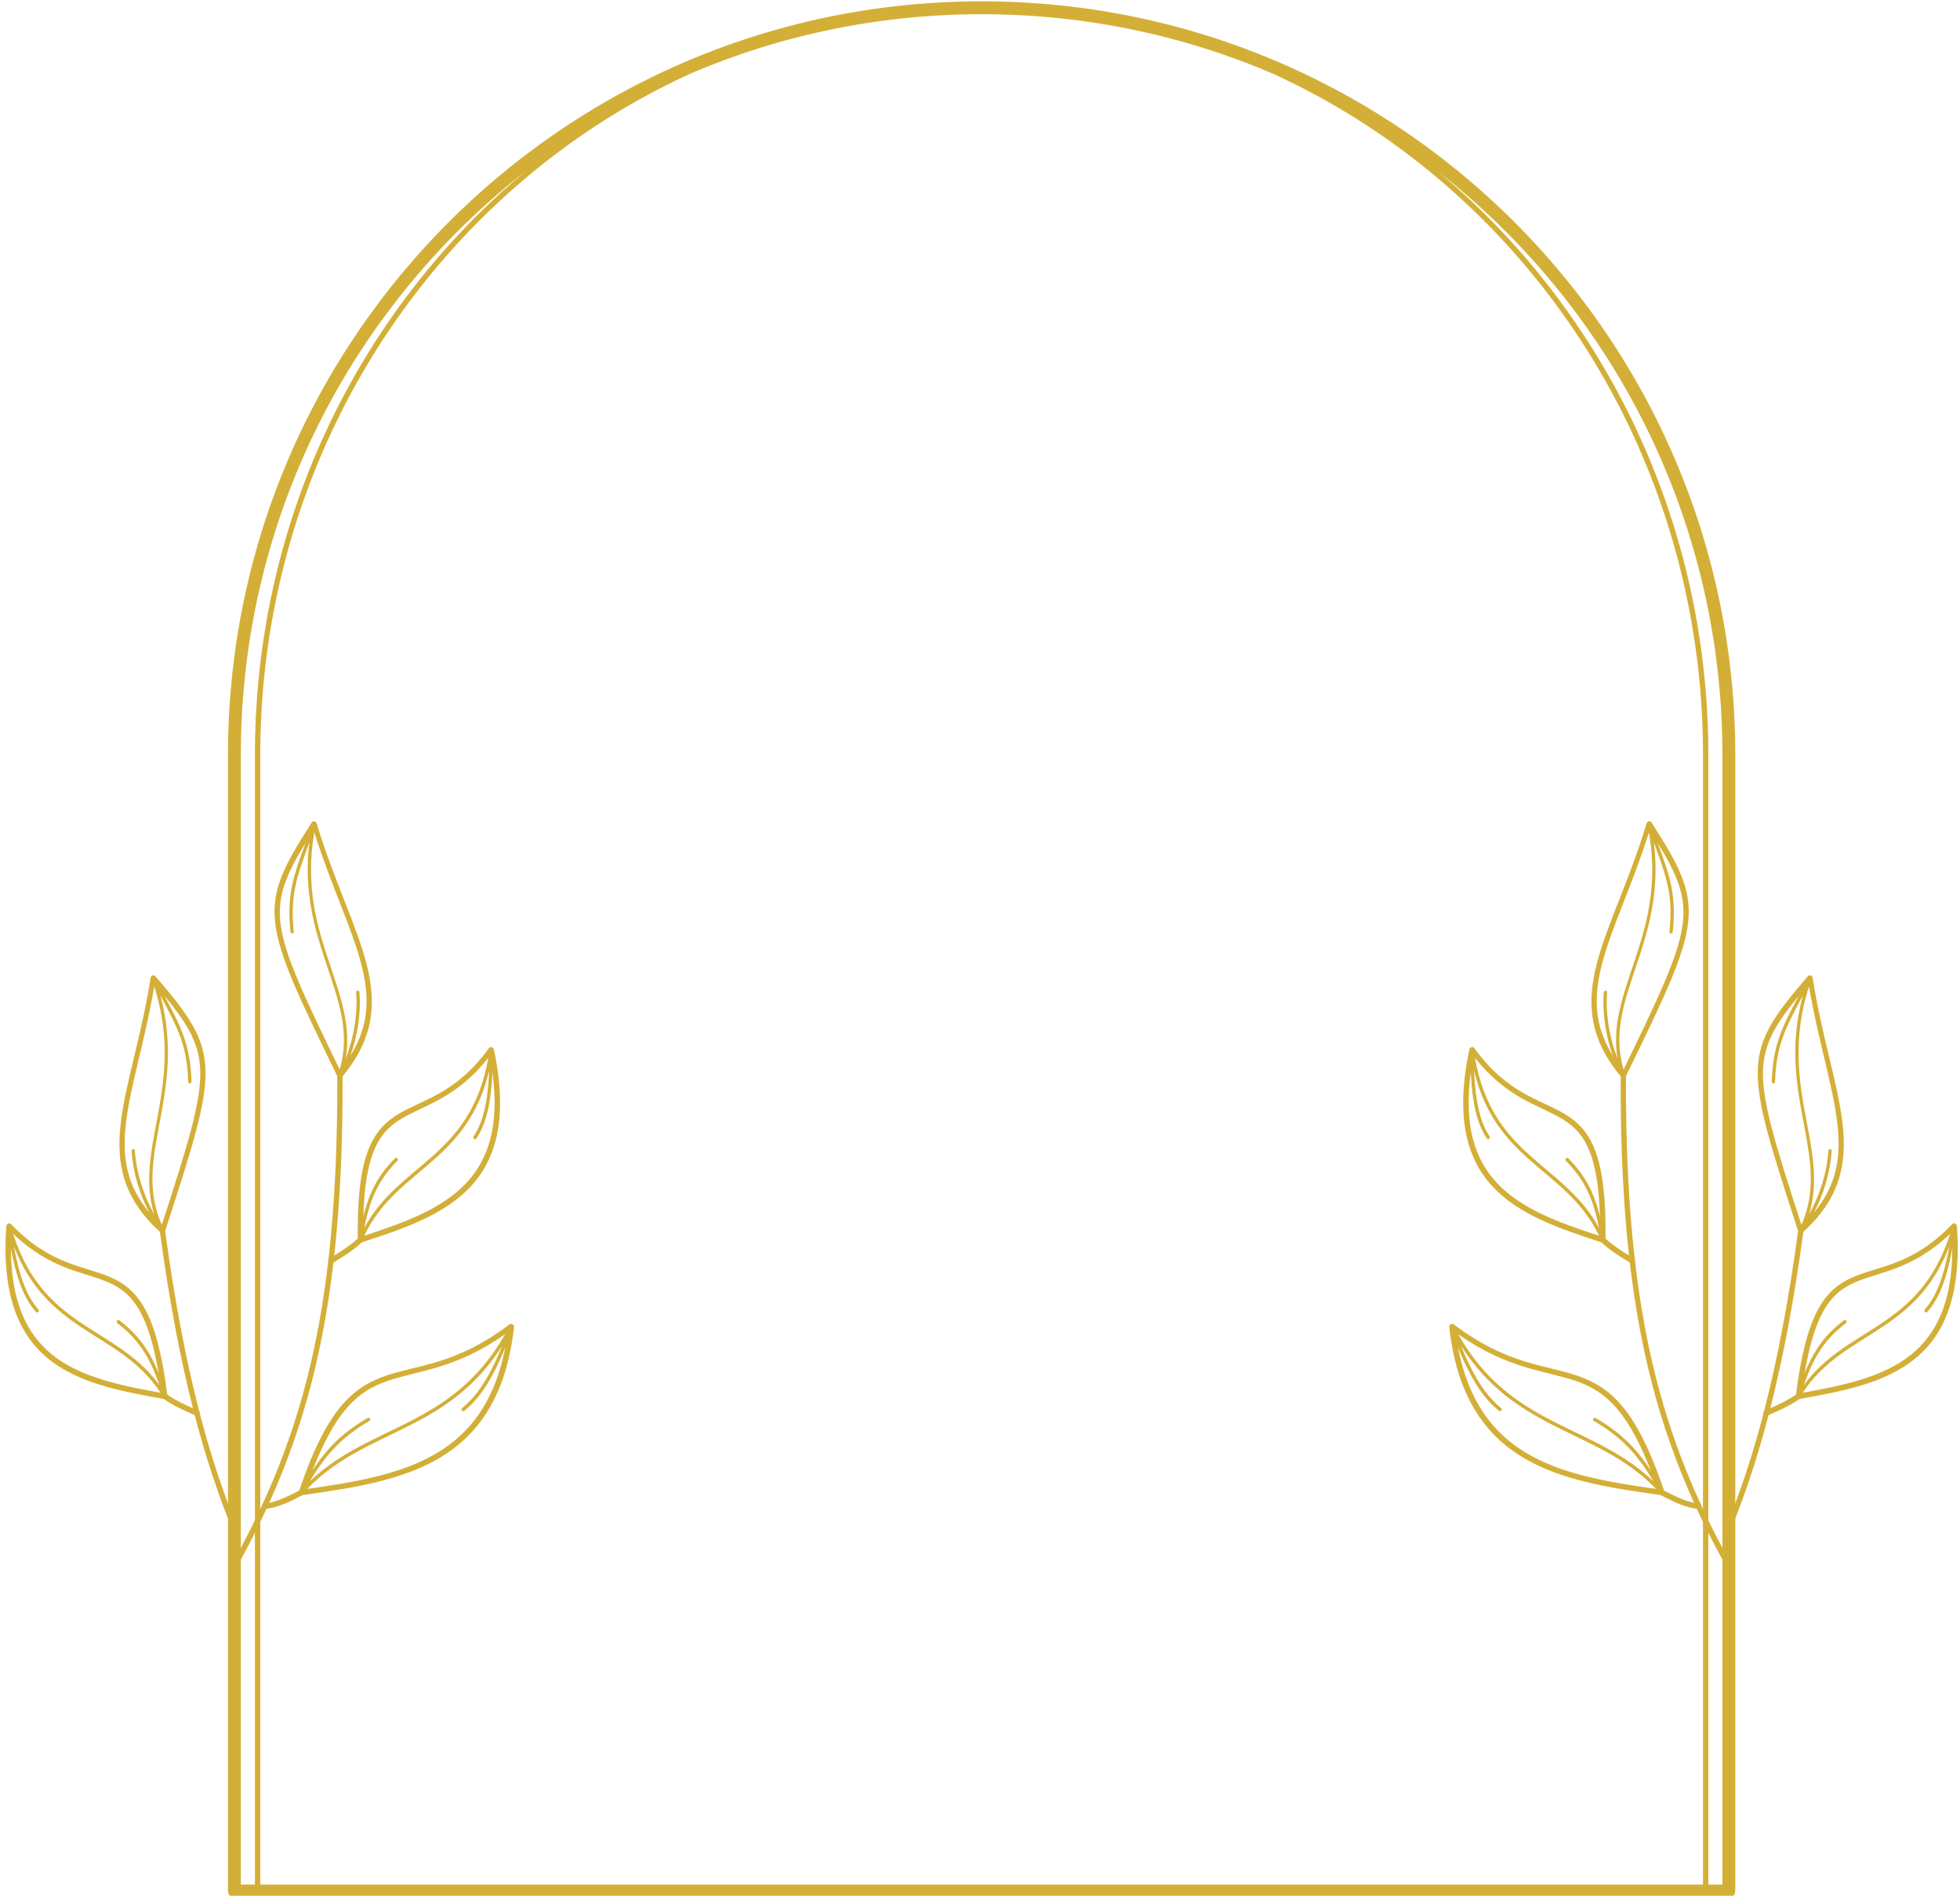 <?xml version="1.0" encoding="UTF-8" standalone="no"?><svg xmlns="http://www.w3.org/2000/svg" xmlns:xlink="http://www.w3.org/1999/xlink" fill="#000000" height="120.4" preserveAspectRatio="xMidYMid meet" version="1" viewBox="-0.3 -0.0 124.5 120.4" width="124.5" zoomAndPan="magnify"><g><g color="#000000" fill="#d4af37" id="change1_1" stroke-width="3.437"><path d="m 1366.781,1888.276 c -0.141,-0.021 -0.296,0.012 -0.433,0.103 -0.065,0.044 -0.125,0.098 -0.172,0.161 -0.046,0.063 -0.083,0.131 -0.104,0.203 -3.747,12.432 -8.635,21.98 -10.864,30.61 -2.211,8.561 -1.704,16.255 5.214,24.579 -0.056,14.766 0.545,27.618 1.817,39.111 -1.615,-0.998 -3.562,-2.251 -5.132,-3.695 0.117,-9.094 -0.679,-15.014 -2.207,-19.106 -1.542,-4.127 -3.858,-6.377 -6.605,-8.038 -5.494,-3.321 -12.582,-4.415 -19.846,-14.46 -0.175,-0.243 -0.533,-0.274 -0.802,-0.07 -0.129,0.097 -0.22,0.238 -0.252,0.39 -3.17,14.946 -0.504,24.1 5.283,30.16 5.764,6.037 14.518,9.01 23.503,11.934 1.985,1.85 4.477,3.344 6.234,4.42 1.107,9.448 2.674,17.982 4.708,25.921 0.013,0.02 0.012,0.04 0.015,0.059 2.434,9.485 5.532,18.126 9.306,26.473 -1.886,-0.398 -4.159,-1.404 -6.553,-2.689 -3.014,-8.891 -5.941,-14.543 -9.027,-18.288 -3.107,-3.771 -6.391,-5.592 -9.97,-6.799 -7.157,-2.413 -15.419,-2.46 -26.929,-11.201 -0.18,-0.135 -0.44,-0.135 -0.653,0 -0.214,0.134 -0.338,0.375 -0.312,0.608 1.667,15.018 7.75,23.492 16.172,28.515 8.398,5.008 19.06,6.619 29.983,8.151 2.845,1.534 5.536,2.731 7.877,2.994 2.483,5.375 5.257,10.64 8.305,15.943 v -2.451 c -7.439,-13.19 -13.107,-26.213 -17.033,-41.431 l -0.375,-1.484 c -1.869,-7.527 -3.321,-15.6 -4.363,-24.496 0.077,-0.192 0.061,-0.397 -0.062,-0.544 -1.341,-11.689 -1.978,-24.802 -1.923,-39.956 8.333,-17.14 12.746,-26.238 13.566,-33.528 0.82,-7.294 -2.047,-12.59 -8.021,-21.879 -0.08,-0.124 -0.206,-0.198 -0.347,-0.219 z m -0.182,2.43 v 0 c 2.041,11.841 -0.669,20.655 -3.335,28.613 -2.376,7.093 -4.726,13.535 -3.537,20.697 -1.755,-4.479 -2.622,-9.685 -2.271,-14.444 0.012,-0.199 -0.137,-0.352 -0.337,-0.341 -0.2,0.013 -0.373,0.178 -0.388,0.377 v 0 c -0.336,4.553 0.407,9.457 1.961,13.8 -4.122,-6.646 -4.183,-12.85 -2.363,-19.899 2.068,-8.005 6.578,-17.139 10.269,-28.802 z m 1.068,2.167 v 0 c 2.731,7.513 4.248,11.403 3.403,19.533 -0.025,0.199 0.124,0.357 0.324,0.353 0.199,0 0.378,-0.168 0.399,-0.367 0.838,-8.063 -0.636,-12.117 -3.261,-19.34 4.222,6.894 6.124,11.454 5.463,17.331 -0.761,6.771 -4.977,15.687 -12.946,32.085 -2.34,-8.077 0.223,-15.004 2.901,-22.999 2.491,-7.438 5.06,-15.773 3.717,-26.596 z m -39.048,47.037 c 7.037,8.89 14.008,10.288 18.988,13.298 2.625,1.587 4.729,3.612 6.199,7.545 1.165,3.118 1.895,7.502 2.083,13.742 -1.338,-5.41 -3.343,-9.069 -6.906,-12.68 -0.132,-0.134 -0.361,-0.121 -0.513,0.026 -0.151,0.148 -0.168,0.375 -0.037,0.508 3.977,4.03 5.945,8.034 7.255,14.677 -3.726,-6.923 -9.388,-10.773 -14.602,-15.392 -5.494,-4.868 -10.518,-10.582 -12.466,-21.724 z m -0.198,2.752 c 2.266,9.661 7.044,15.014 12.146,19.535 5.579,4.944 11.514,8.912 15.131,16.535 -8.619,-2.822 -16.795,-5.767 -22.131,-11.354 -4.9,-5.132 -7.456,-12.528 -5.857,-24.289 0.39,8.096 1.78,11.781 3.499,14.425 0.102,0.157 0.324,0.186 0.497,0.065 0.172,-0.121 0.229,-0.347 0.127,-0.505 -1.681,-2.586 -3.051,-6.186 -3.412,-14.412 z m -3.486,57.551 c 10.792,7.602 18.898,7.92 25.471,10.137 3.464,1.168 6.531,2.862 9.525,6.495 2.375,2.882 4.698,7.059 7.062,13.115 -3.369,-5.152 -6.847,-8.443 -12.062,-11.459 -0.164,-0.094 -0.389,-0.029 -0.505,0.146 -0.115,0.175 -0.078,0.393 0.086,0.488 5.771,3.338 9.334,6.952 13.064,13.195 -6.486,-6.192 -14.044,-9.103 -21.403,-12.845 -7.724,-3.928 -15.244,-8.76 -21.238,-19.272 z m 0.663,2.582 c 5.84,9.152 12.966,13.671 20.18,17.34 7.829,3.981 15.744,6.981 22.371,13.853 -10.442,-1.481 -20.46,-3.153 -28.294,-7.825 -7.254,-4.325 -12.659,-11.242 -14.94,-23.04 v 0 c 3.28,8.058 6.117,11.496 8.951,13.84 0.145,0.119 0.374,0.086 0.513,-0.072 0.139,-0.159 0.136,-0.385 -0.012,-0.505 -2.763,-2.285 -5.527,-5.608 -8.774,-13.591 z" style="-inkscape-stroke:none" transform="matrix(.291 0 0 .291 -293.237 -497.328)"/><path d="m 1220.929,1709.325 c -90.84,-10e-5 -164.51,73.67 -164.51,164.51 v 247.913 a 1.405,1.405 0 0 0 1.405,1.405 h 326.212 a 1.405,1.405 0 0 0 1.405,-1.405 v -247.913 c 2e-4,-90.84 -73.672,-164.51 -164.512,-164.51 z m 0,2.809 c 22.477,0 43.879,4.587 63.327,12.87 55.424,25.156 94.132,82.314 94.132,148.83 v 246.51 h -314.916 v -246.51 c -10e-5,-66.517 38.709,-123.674 94.133,-148.831 19.448,-8.283 40.849,-12.87 63.325,-12.87 z m -99.432,34.171 c -36.095,30.007 -59.196,75.986 -59.196,127.529 v 246.51 h -3.074 v -246.51 c 0,-51.824 24.368,-97.939 62.27,-127.529 z m 198.876,0.01 c 37.896,29.59 62.259,75.703 62.259,127.521 v 246.51 h -3.072 v -246.51 c 0,-51.538 -23.097,-97.514 -59.187,-127.521 z" fill-rule="evenodd" style="-inkscape-stroke:none" transform="matrix(.291 0 0 .291 -293.237 -497.328)"/><path d="m 1401.69,1921.884 c -0.142,0 -0.277,0.058 -0.373,0.169 -7.201,8.375 -10.772,13.223 -10.968,20.561 -0.195,7.333 2.918,16.954 8.803,35.081 -2.039,15.016 -4.482,27.916 -7.426,39.307 -0.143,0.129 -0.187,0.33 -0.137,0.53 -2.054,7.876 -4.355,15.026 -6.926,21.667 -3e-4,1.035 0,2.077 0,3.192 3.029,-7.446 5.697,-15.52 8.047,-24.526 1.89,-0.824 4.564,-1.958 6.785,-3.516 9.303,-1.655 18.383,-3.39 24.927,-8.572 6.569,-5.202 10.473,-13.9 9.399,-29.14 -0.013,-0.155 -0.082,-0.307 -0.196,-0.421 -0.238,-0.239 -0.597,-0.258 -0.804,-0.041 -8.581,8.945 -15.752,9.049 -21.653,11.579 -2.95,1.265 -5.556,3.174 -7.653,7.048 -2.079,3.841 -3.686,9.595 -4.826,18.617 -1.755,1.214 -3.855,2.186 -5.593,2.951 2.848,-11.207 5.219,-23.853 7.204,-38.485 8.003,-7.288 9.568,-14.838 8.561,-23.623 -1.015,-8.856 -4.537,-18.987 -6.53,-31.818 -0.013,-0.074 -0.037,-0.147 -0.075,-0.215 -0.037,-0.07 -0.089,-0.131 -0.148,-0.182 -0.124,-0.109 -0.273,-0.164 -0.415,-0.163 z m -0.155,2.432 c 2.044,12.061 5.249,21.731 6.191,29.945 0.829,7.233 -0.089,13.369 -5.09,19.382 2.139,-4.087 3.552,-8.841 3.849,-13.397 0.013,-0.199 -0.137,-0.386 -0.333,-0.426 -0.196,-0.04 -0.365,0.092 -0.381,0.291 -0.31,4.762 -1.888,9.799 -4.244,13.992 2.167,-6.929 0.73,-13.634 -0.643,-20.987 -1.541,-8.249 -3.007,-17.354 0.651,-28.799 z m -1.364,1.998 h 0.01 c -2.825,10.534 -1.434,19.145 0,26.855 1.548,8.288 3.129,15.503 -0.305,23.179 -5.626,-17.342 -8.571,-26.755 -8.389,-33.566 0.158,-5.913 2.671,-10.165 7.806,-16.41 -3.597,6.791 -5.617,10.602 -5.901,18.704 -0.013,0.2 0.147,0.391 0.344,0.419 0.198,0.027 0.367,-0.104 0.37,-0.305 0.287,-8.169 2.327,-11.812 6.07,-18.875 z m 32.178,51.983 v 0 c -3.469,10.765 -9.235,15.73 -15.349,19.792 -5.802,3.855 -11.942,6.885 -16.589,13.227 2.216,-6.398 4.719,-10.092 9.214,-13.534 0.149,-0.114 0.163,-0.341 0.034,-0.508 -0.13,-0.167 -0.355,-0.211 -0.504,-0.097 -4.028,3.084 -6.519,6.431 -8.592,11.605 1.048,-6.154 2.377,-10.395 3.961,-13.322 1.999,-3.693 4.363,-5.408 7.182,-6.617 5.348,-2.293 12.445,-2.714 20.642,-10.546 z m -0.182,2.748 v 0 c -1.494,8.097 -3.347,11.473 -5.37,13.802 -0.124,0.142 -0.097,0.374 0.056,0.518 0.154,0.144 0.378,0.146 0.501,0 2.067,-2.381 3.954,-5.839 5.458,-13.803 -0.041,11.868 -3.594,18.841 -9.157,23.246 -6.057,4.797 -14.562,6.584 -23.488,8.187 4.636,-7.05 11.062,-10.161 17.271,-14.286 5.678,-3.773 11.15,-8.413 14.729,-17.669 z" style="-inkscape-stroke:none" transform="matrix(.291 0 0 .291 -293.237 -497.328)"/><path d="m 1075.078,1888.276 c 0.141,-0.021 0.296,0.013 0.433,0.104 0.065,0.044 0.125,0.097 0.172,0.161 0.046,0.062 0.084,0.131 0.104,0.203 3.747,12.432 8.635,21.98 10.864,30.61 2.212,8.561 1.705,16.255 -5.214,24.579 0.056,14.766 -0.545,27.618 -1.817,39.111 1.615,-0.998 3.562,-2.251 5.132,-3.695 -0.117,-9.094 0.679,-15.014 2.207,-19.106 1.541,-4.127 3.858,-6.377 6.605,-8.038 5.495,-3.321 12.583,-4.415 19.846,-14.46 0.175,-0.243 0.533,-0.274 0.802,-0.07 0.129,0.097 0.22,0.238 0.252,0.39 3.17,14.946 0.504,24.1 -5.283,30.16 -5.764,6.037 -14.518,9.01 -23.503,11.934 -1.985,1.85 -4.477,3.344 -6.234,4.42 -1.107,9.448 -2.674,17.982 -4.708,25.921 -0.012,0.02 -0.012,0.04 -0.015,0.059 -2.434,9.485 -5.533,18.126 -9.306,26.473 1.886,-0.398 4.159,-1.404 6.553,-2.689 3.015,-8.891 5.941,-14.543 9.027,-18.288 3.107,-3.771 6.391,-5.592 9.97,-6.799 7.157,-2.413 15.419,-2.46 26.929,-11.201 0.18,-0.135 0.44,-0.135 0.653,0 0.214,0.134 0.338,0.375 0.312,0.608 -1.667,15.018 -7.75,23.493 -16.172,28.515 -8.398,5.007 -19.06,6.619 -29.983,8.151 -2.845,1.534 -5.536,2.731 -7.877,2.994 -2.483,5.375 -5.257,10.64 -8.305,15.943 v -2.451 c 7.439,-13.19 13.108,-26.213 17.033,-41.431 l 0.375,-1.484 c 1.869,-7.527 3.321,-15.6 4.363,-24.496 -0.077,-0.192 -0.061,-0.397 0.062,-0.544 1.341,-11.689 1.978,-24.802 1.923,-39.956 -8.333,-17.14 -12.746,-26.239 -13.566,-33.528 -0.82,-7.294 2.047,-12.59 8.022,-21.879 0.08,-0.123 0.206,-0.198 0.347,-0.219 z m 0.182,2.43 v 0 c -2.041,11.841 0.669,20.655 3.335,28.613 2.376,7.093 4.726,13.535 3.537,20.697 1.755,-4.478 2.622,-9.685 2.271,-14.444 -0.013,-0.199 0.136,-0.352 0.337,-0.341 0.2,0.013 0.373,0.178 0.388,0.377 v 0 c 0.336,4.552 -0.407,9.457 -1.961,13.8 4.122,-6.646 4.183,-12.85 2.363,-19.899 -2.068,-8.005 -6.578,-17.139 -10.269,-28.802 z m -1.068,2.167 v 0 c -2.731,7.513 -4.248,11.403 -3.403,19.533 0.025,0.199 -0.124,0.357 -0.324,0.353 -0.199,0 -0.378,-0.168 -0.399,-0.367 -0.837,-8.063 0.636,-12.117 3.261,-19.34 -4.222,6.894 -6.124,11.454 -5.463,17.331 0.761,6.771 4.977,15.687 12.946,32.085 2.34,-8.077 -0.223,-15.004 -2.901,-22.999 -2.491,-7.437 -5.06,-15.773 -3.717,-26.596 z m 39.048,47.037 c -7.037,8.89 -14.008,10.288 -18.988,13.298 -2.625,1.587 -4.73,3.612 -6.199,7.545 -1.165,3.118 -1.895,7.502 -2.083,13.742 1.338,-5.41 3.343,-9.07 6.906,-12.68 0.132,-0.134 0.361,-0.121 0.513,0.026 0.151,0.148 0.168,0.375 0.037,0.508 -3.977,4.03 -5.945,8.034 -7.255,14.677 3.726,-6.923 9.388,-10.773 14.602,-15.392 5.494,-4.868 10.518,-10.582 12.466,-21.724 z m 0.198,2.752 c -2.266,9.661 -7.044,15.014 -12.146,19.535 -5.579,4.944 -11.514,8.912 -15.131,16.535 8.619,-2.822 16.795,-5.767 22.131,-11.354 4.9,-5.132 7.456,-12.528 5.857,-24.289 -0.389,8.096 -1.78,11.781 -3.499,14.425 -0.102,0.157 -0.324,0.186 -0.497,0.065 -0.172,-0.121 -0.229,-0.347 -0.127,-0.505 1.681,-2.586 3.051,-6.186 3.412,-14.412 z m 3.486,57.551 c -10.792,7.602 -18.898,7.92 -25.471,10.136 -3.464,1.168 -6.531,2.862 -9.525,6.496 -2.375,2.882 -4.698,7.058 -7.062,13.115 3.369,-5.152 6.847,-8.443 12.062,-11.459 0.164,-0.094 0.389,-0.029 0.505,0.146 0.115,0.175 0.077,0.393 -0.086,0.488 -5.771,3.338 -9.334,6.952 -13.064,13.195 6.486,-6.192 14.044,-9.103 21.403,-12.845 7.725,-3.927 15.244,-8.76 21.238,-19.272 z m -0.663,2.582 c -5.84,9.152 -12.966,13.671 -20.18,17.34 -7.829,3.981 -15.744,6.981 -22.371,13.853 10.442,-1.481 20.46,-3.154 28.294,-7.825 7.254,-4.325 12.659,-11.242 14.939,-23.04 v 0 c -3.28,8.058 -6.117,11.496 -8.951,13.84 -0.145,0.119 -0.374,0.086 -0.513,-0.072 -0.139,-0.159 -0.136,-0.385 0.013,-0.505 2.763,-2.285 5.527,-5.608 8.774,-13.591 z" style="-inkscape-stroke:none" transform="matrix(.291 0 0 .291 -293.237 -497.328)"/><path d="m 1040.169,1921.884 c 0.142,0 0.277,0.059 0.373,0.169 7.201,8.375 10.772,13.223 10.968,20.561 0.195,7.333 -2.918,16.954 -8.803,35.081 2.039,15.016 4.482,27.916 7.426,39.307 0.143,0.128 0.187,0.33 0.137,0.53 2.054,7.876 4.355,15.026 6.926,21.667 2e-4,1.035 0,2.077 0,3.192 -3.029,-7.446 -5.697,-15.52 -8.047,-24.526 -1.89,-0.824 -4.564,-1.958 -6.785,-3.516 -9.303,-1.655 -18.383,-3.39 -24.927,-8.572 -6.569,-5.202 -10.473,-13.899 -9.399,-29.14 0.012,-0.155 0.082,-0.307 0.196,-0.421 0.238,-0.239 0.597,-0.257 0.804,-0.041 8.581,8.945 15.752,9.049 21.653,11.579 2.95,1.265 5.556,3.174 7.653,7.048 2.079,3.841 3.686,9.595 4.826,18.617 1.755,1.214 3.855,2.186 5.593,2.951 -2.848,-11.207 -5.219,-23.853 -7.204,-38.485 -8.003,-7.288 -9.568,-14.838 -8.561,-23.623 1.015,-8.856 4.537,-18.987 6.53,-31.818 0.013,-0.074 0.037,-0.147 0.075,-0.215 0.037,-0.07 0.089,-0.131 0.148,-0.182 0.123,-0.109 0.273,-0.164 0.415,-0.163 z m 0.155,2.432 c -2.044,12.061 -5.249,21.731 -6.191,29.945 -0.829,7.233 0.089,13.369 5.09,19.382 -2.139,-4.087 -3.552,-8.841 -3.849,-13.397 -0.013,-0.199 0.137,-0.386 0.333,-0.426 0.196,-0.04 0.365,0.092 0.381,0.291 0.31,4.761 1.888,9.799 4.244,13.992 -2.167,-6.929 -0.73,-13.634 0.643,-20.987 1.541,-8.249 3.007,-17.354 -0.651,-28.799 z m 1.364,1.998 h -0.013 c 2.825,10.534 1.434,19.145 0,26.855 -1.548,8.288 -3.129,15.503 0.305,23.179 5.626,-17.342 8.571,-26.755 8.389,-33.566 -0.158,-5.913 -2.671,-10.165 -7.805,-16.41 3.597,6.791 5.617,10.602 5.901,18.704 0.012,0.2 -0.147,0.391 -0.344,0.419 -0.198,0.027 -0.367,-0.105 -0.37,-0.305 -0.287,-8.169 -2.327,-11.812 -6.07,-18.875 z m -32.178,51.983 v 0 c 3.469,10.765 9.235,15.73 15.349,19.792 5.802,3.855 11.942,6.885 16.589,13.227 -2.216,-6.398 -4.719,-10.092 -9.214,-13.534 -0.149,-0.114 -0.163,-0.341 -0.034,-0.508 0.13,-0.167 0.355,-0.211 0.504,-0.097 4.028,3.084 6.519,6.431 8.592,11.605 -1.048,-6.154 -2.377,-10.395 -3.961,-13.322 -1.999,-3.693 -4.363,-5.408 -7.182,-6.617 -5.348,-2.293 -12.445,-2.714 -20.642,-10.546 z m 0.182,2.748 v 0 c 1.494,8.097 3.347,11.473 5.37,13.802 0.124,0.142 0.097,0.374 -0.056,0.518 -0.154,0.144 -0.378,0.146 -0.501,0 -2.067,-2.381 -3.954,-5.839 -5.458,-13.803 0.041,11.868 3.595,18.841 9.157,23.246 6.057,4.797 14.562,6.584 23.488,8.187 -4.636,-7.05 -11.062,-10.161 -17.271,-14.286 -5.678,-3.773 -11.15,-8.413 -14.729,-17.669 z" style="-inkscape-stroke:none" transform="matrix(.291 0 0 .291 -293.237 -497.328)"/></g></g></svg>